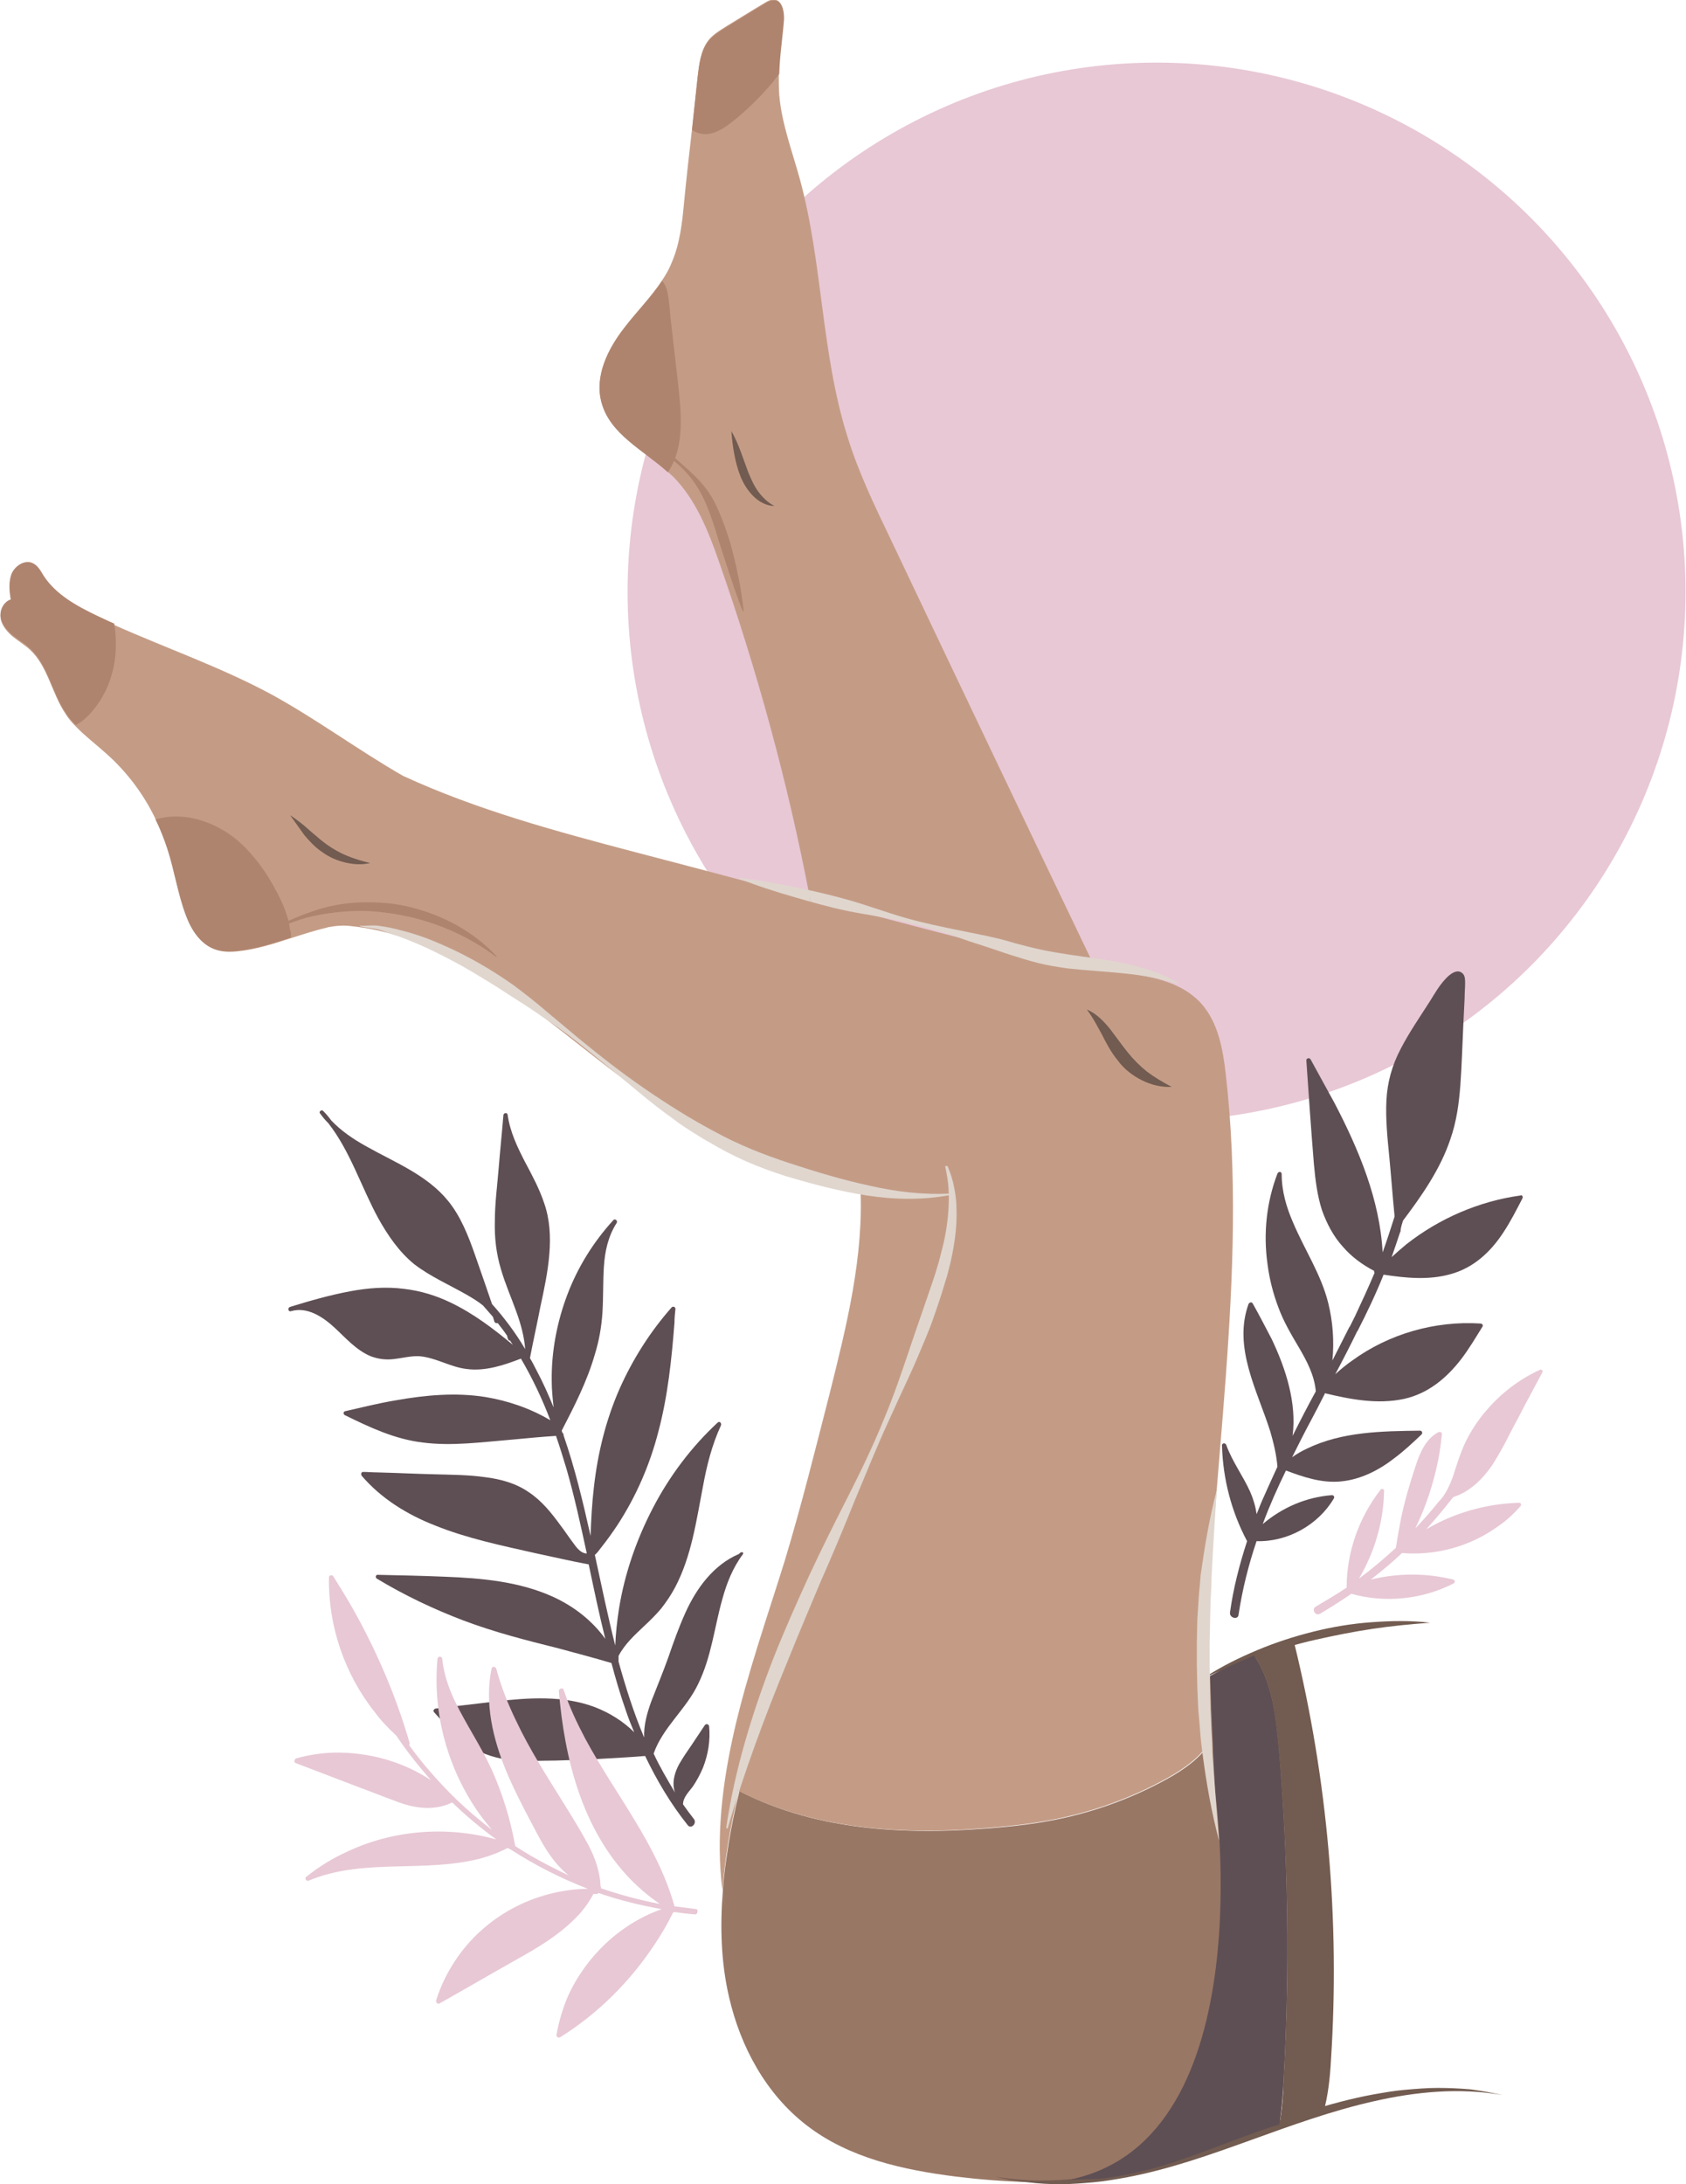 <svg xmlns="http://www.w3.org/2000/svg" xmlns:xlink="http://www.w3.org/1999/xlink" x="0px" y="0px" viewBox="0 0 355.7 460.6" style="enable-background:new 0 0 355.7 460.6;" xml:space="preserve"><style type="text/css">	.st0{fill:#E8C8D5;}	.st1{fill:#C49C86;}	.st2{fill:#997765;}	.st3{fill:#E0D6CE;}	.st4{fill:#725B50;}	.st5{fill:#5E4F54;}	.st6{fill:#AF846E;}</style><g id="BACKGROUND"></g><g id="OBJECTS">	<circle class="st0" cx="244" cy="124.8" r="111.6"></circle>	<g>		<path class="st1" d="M197.5,272.4c-11.7,35.9-32.8,68.7-41.6,105.2c-0.9,3.7-1.7,7.5-2.3,11.2c-0.5,3.2-0.9,6.5-1.2,9.8   c-1.4-11.2,0-22.6,2.5-33.6c2.8-12.2,7-24.1,10.7-36c3.5-11.6,6.4-23.3,9.4-35c3.6-14.4,7.3-29.1,6.5-43.9   c0.4,0.1,0.7,0.2,1.1,0.2c6.2,1.2,12.6,1.9,18.8,0.8C201.7,258.3,199.8,265.5,197.5,272.4z"></path>		<path class="st1" d="M230.9,203.8c-8.9-1.3-17.6-3.6-26.2-5.9c-11.3-3-22.6-6-33.9-8.9c-4.6-24-11.1-47.7-19.2-70.8   c-2.2-6.3-4.8-12.8-9.5-17.6c-0.4-0.4-0.8-0.7-1.2-1.1c-5.2-4.7-12.2-8-14-14.7c-1.5-5.5,1.3-11.2,4.8-15.7c2.6-3.4,5.7-6.5,8-10   c0.8-1.2,1.5-2.4,2-3.7c1.7-3.9,2.2-8.2,2.6-12.5c0.5-5.2,1.1-10.5,1.7-15.7c0.4-3.7,0.8-7.5,1.2-11.2c0.3-2.5,0.6-5.2,2.1-7.3   c1-1.4,2.6-2.3,4-3.2c2.8-1.7,5.5-3.4,8.2-5c0.5-0.3,1.1-0.6,1.7-0.6c1.8,0,2.2,2.4,2.1,4.2c-0.3,3.8-0.9,7.6-1,11.4   c0,1.5,0,3,0.1,4.5c0.5,6,2.7,11.8,4.3,17.6c4.9,17.8,4.5,36.8,10.1,54.5c2.3,7.5,5.7,14.5,9.1,21.6   C202.2,143.8,216.5,173.8,230.9,203.8z"></path>		<path class="st1" d="M201.4,251.1c0-0.7-0.1-1.4-0.2-2.1"></path>		<path class="st2" d="M270.8,438.8c-0.2,3.1-0.4,6.1-0.9,9.2c-0.4,0.1-0.8,0.3-1.3,0.4c-9.2,3-18,7.1-27.4,9.4   c-3.1,0.8-6.2,1.3-9.3,1.7h0c-10,1.2-20.2,0.7-30.2-0.5c-11.1-1.4-22.6-3.9-31.5-10.8c-8.6-6.6-14-16.6-16.4-27.1   c-1.7-7.3-1.9-14.9-1.3-22.4c0,0,0,0,0,0c0.2-3.3,0.7-6.5,1.2-9.8c0.6-3.8,1.4-7.5,2.3-11.2c16.8,8.7,36.7,9.4,55.6,7.6   c3.2-0.3,6.5-0.7,9.7-1.3c8.3-1.5,16.4-4.3,23.9-8.3c3.4-1.8,6.7-3.9,9.1-6.8c-0.1-4.9-0.1-9.8-0.1-14.7c0.4-0.2,0.8-0.4,1.2-0.7   c3-1.6,6.1-3,9.3-4.3c3.8,5.7,4.6,12.9,5.2,19.7C271.8,392.1,272.1,415.5,270.8,438.8z"></path>		<path class="st1" d="M203.7,250.6c-0.8,0.2-1.6,0.4-2.3,0.5"></path>		<path class="st1" d="M254.2,368.8c-2.4,2.9-5.7,5-9.1,6.8c-7.5,4-15.6,6.8-23.9,8.3c-3.2,0.6-6.5,1-9.7,1.3   c-18.9,1.9-38.8,1.1-55.6-7.5c8.8-36.5,29.9-69.3,41.6-105.2c2.2-6.9,4.2-14.1,3.8-21.3c-6.2,1.1-12.6,0.4-18.8-0.8   c-0.4-0.1-0.7-0.1-1.1-0.2c-14.8-3-28.9-8.7-41.5-16.8c-11.9-7.7-22.3-17.4-34-25.2c-6.3-4.2-13.1-7.9-20.2-10.3   c-3.8-1.3-7.7-2.2-11.6-2.6c-1.6-0.2-3.1-0.1-4.7,0.2c0,0,0,0,0,0c-0.2,0-0.3,0.1-0.4,0.1c-2.5,0.6-5,1.4-7.5,2.2   c-3.7,1.2-7.4,2.4-11.2,2.8c-1.7,0.2-3.4,0.2-5-0.4c-3-1.1-4.9-4.1-6-7.1c-1.7-4.5-2.4-9.4-3.9-14c-0.7-2.1-1.5-4.2-2.5-6.2   c-2.5-5.3-6.1-10.1-10.5-14c-2.1-1.9-4.5-3.7-6.4-5.7c-0.8-0.8-1.6-1.7-2.2-2.7c-2.9-4.3-3.7-10-7.5-13.5c-1.2-1.1-2.6-1.9-3.9-3   c-1.2-1.1-2.3-2.5-2.3-4.1c0-1.4,0.9-2.8,2.2-3.2c-0.3-1.8-0.5-3.6,0.1-5.3c0.7-1.8,2.9-3.2,4.6-2.3c1,0.5,1.6,1.6,2.2,2.6   c2.6,4,7,6.4,11.4,8.5c1.1,0.5,2.3,1.1,3.5,1.6c11,4.9,22.5,8.9,33.1,14.6c9.5,5.2,18.4,11.8,27.8,17.2   c15.6,7.2,32.3,11.7,49,16.1c12.3,3.2,24.7,6.5,37,9.8c11.3,3,22.6,6,33.9,8.9c8.7,2.3,17.4,4.6,26.2,5.9c0.5,0.1,1,0.2,1.5,0.2   c7.5,1,15.9,1.6,20.9,7.2c3.5,4,4.5,9.5,5.1,14.8c4.9,42.5-3.5,85.3-4.2,128C254.1,359,254.1,363.9,254.2,368.8z"></path>		<path class="st3" d="M199.9,245.9c0.6,1.4,1.1,2.9,1.4,4.5c0.3,1.5,0.5,3.1,0.5,4.7c0.1,3.2-0.3,6.3-0.9,9.4   c-0.3,1.5-0.7,3.1-1.1,4.6c-0.5,1.5-0.9,3-1.4,4.5c-0.5,1.5-1,3-1.5,4.4c-0.5,1.5-1.1,2.9-1.7,4.4c-1.2,2.9-2.4,5.7-3.7,8.5   c-1.3,2.8-2.6,5.6-3.9,8.5c-2.6,5.6-4.9,11.4-7.3,17.1c-2.3,5.7-4.7,11.5-7.2,17.1c-2.4,5.7-4.8,11.4-7.1,17.1   c-4.7,11.4-9,23-12.5,34.9l-0.3-0.1c1.8-12.3,5.5-24.3,10-35.9c2.3-5.8,4.8-11.4,7.4-17.1c2.6-5.6,5.4-11.2,8.2-16.7   c2.8-5.5,5.5-11.1,7.8-16.8c1.2-2.9,2.3-5.8,3.3-8.7c1-2.9,2-5.8,3-8.8l3-8.7c1-2.9,2-5.8,2.7-8.8c0.8-2.9,1.3-5.9,1.5-9   c0.1-1.5,0.1-3,0-4.6c-0.1-1.5-0.4-3-0.7-4.5L199.9,245.9z"></path>		<path class="st3" d="M75.9,195.2c1.5,0.1,3-0.2,4.4,0.1c1.5,0.2,2.9,0.5,4.3,0.9c2.9,0.7,5.7,1.7,8.4,2.9   c5.4,2.3,10.6,5.3,15.4,8.7c2.4,1.8,4.7,3.6,6.9,5.5l6.7,5.6c4.5,3.7,9.1,7.3,13.9,10.6c4.8,3.3,9.7,6.4,14.8,9.1   c5.1,2.8,10.4,4.9,15.9,6.7c5.5,1.8,11.1,3.5,16.7,4.7c5.6,1.3,11.4,2,17.2,1.7l0,0.3c-5.8,1.1-11.8,1-17.6,0.1   c-5.9-0.9-11.5-2.4-17.2-4.1c-2.8-0.9-5.6-1.9-8.3-3.1c-2.7-1.2-5.4-2.6-7.9-4.1c-1.3-0.7-2.5-1.5-3.8-2.3   c-1.2-0.8-2.5-1.6-3.6-2.5c-2.4-1.7-4.7-3.5-7-5.4c-4.5-3.7-9-7.5-13.6-11.1c-2.3-1.8-4.7-3.5-7.1-5.1c-2.4-1.7-4.8-3.2-7.3-4.8   c-2.4-1.6-4.9-3.1-7.4-4.6c-2.5-1.5-5-2.8-7.6-4.1c-2.6-1.3-5.2-2.4-7.9-3.4c-1.4-0.4-2.7-1-4.1-1.4c-1.4-0.4-2.8-0.4-4.2-0.8   L75.9,195.2z"></path>		<path class="st4" d="M229.3,212.9c2,0.8,3.6,2.5,4.9,4.1c1.3,1.7,2.5,3.4,3.7,4.9c1.2,1.5,2.6,2.9,4.1,4.1   c1.6,1.2,3.3,2.2,5.2,3.2c-2.2,0.1-4.3-0.4-6.3-1.4c-2-1-3.8-2.4-5.1-4.2c-1.4-1.7-2.4-3.6-3.3-5.4   C231.5,216.4,230.6,214.6,229.3,212.9z"></path>		<path class="st3" d="M156,185.1c4,0.5,7.9,1.2,11.8,2c3.9,0.8,7.8,1.7,11.6,2.8c3.8,1.1,7.6,2.5,11.4,3.6   c3.8,1.1,7.7,1.9,11.6,2.7c3.9,0.8,7.9,1.5,11.7,2.7c1.9,0.5,3.8,1,5.7,1.4c1.9,0.4,3.8,0.7,5.7,1c3.9,0.6,7.8,1,11.8,1.9   c3.9,0.8,7.9,2,11.3,4.1l-0.1,0.2c-7.6-2.5-15.4-2.4-23.4-3.3c-2-0.3-4-0.6-6-1.1c-2-0.5-3.9-1.1-5.8-1.7   c-1.9-0.6-3.8-1.3-5.7-1.9c-1.9-0.6-3.8-1.2-5.6-1.9c-3.8-1.3-7.6-2.4-11.5-3.3c-3.9-0.9-7.8-1.4-11.7-2.2   c-3.9-0.8-7.7-1.9-11.5-3c-3.8-1.1-7.6-2.3-11.3-3.8L156,185.1z"></path>		<path class="st1" d="M155.9,377.6c-0.3-0.1-0.5-0.3-0.7-0.4"></path>		<path class="st1" d="M153,402.3c-0.2-1.2-0.4-2.4-0.5-3.6"></path>		<path class="st1" d="M181.5,250.1c0-0.5-0.1-0.9-0.1-1.4"></path>		<path class="st1" d="M171,190.3c-0.1-0.4-0.2-0.8-0.2-1.2"></path>		<path class="st1" d="M231.8,205.8c-0.3-0.7-0.6-1.3-0.9-2"></path>		<path class="st4" d="M61.2,171.9c1.5,1,2.8,2,4.1,3.2c1.3,1.1,2.5,2.2,3.8,3.1c1.3,0.9,2.7,1.7,4.2,2.3c1.5,0.6,3.1,1.1,4.8,1.5   c-1.7,0.4-3.5,0.3-5.2-0.1c-1.7-0.4-3.4-1.1-4.9-2.2c-1.5-1-2.7-2.3-3.8-3.6C63.2,174.7,62.2,173.3,61.2,171.9z"></path>		<path class="st4" d="M154.3,90.9c1.6,2.8,2.5,5.9,3.6,8.8c0.6,1.4,1.2,2.8,2.1,4c0.9,1.2,2,2.3,3.4,3c-1.7,0-3.3-0.9-4.5-2.1   c-1.2-1.2-2.1-2.7-2.7-4.2c-0.6-1.5-1-3.1-1.3-4.7C154.6,94.1,154.4,92.5,154.3,90.9z"></path>		<path class="st4" d="M254.2,353.7c3.5-2.3,7.2-4.1,11-5.7c3.8-1.6,7.8-2.9,11.8-3.9c4-1,8.1-1.7,12.3-2c4.1-0.3,8.3-0.4,12.4,0.1   c-4.1,0.3-8.2,0.7-12.2,1.3c-4,0.6-8,1.4-12,2.3c-4,0.9-7.9,2.1-11.7,3.4C261.8,350.6,258,352.1,254.2,353.7z"></path>		<path class="st4" d="M210,459c9,1.6,18.3,0.7,27.1-1.2c8.9-2,17.5-5.1,26.1-8.2c8.6-3.1,17.3-6.2,26.4-7.9c2.3-0.4,4.5-0.8,6.8-1   c2.3-0.2,4.6-0.4,6.9-0.4c2.3,0,4.6,0.1,6.9,0.3c2.3,0.3,4.5,0.7,6.8,1.2c-9.1-1.6-18.3-0.7-27.1,1.3c-8.9,2-17.4,5.1-26,8.2   c-8.6,3.1-17.3,6.2-26.4,7.9c-2.3,0.4-4.5,0.8-6.8,1c-2.3,0.2-4.6,0.4-6.9,0.4c-2.3,0-4.6-0.1-6.9-0.4   C214.4,460,212.2,459.6,210,459z"></path>		<path class="st5" d="M270.8,438.8c-0.2,3.1-0.4,6.1-0.9,9.2c-0.4,0.1-0.8,0.3-1.3,0.4c-9.2,3-18,7.1-27.4,9.4   c-3.1,0.8-6.2,1.3-9.3,1.7h0c-3.7,0.1-6,0.1-6,0.1c41-8.7,30.4-82.3,30.4-82.3l-1-23.9c3-1.6,6.1-3,9.3-4.3   c3.8,5.7,4.6,12.9,5.2,19.7C271.8,392.1,272.1,415.5,270.8,438.8z"></path>		<path class="st4" d="M280.8,434.4c-0.2,3.7-0.6,7.5-1.6,11.1h0c-3.1,0.7-6.3,1.6-9.3,2.5c0.6-3,0.8-6.1,0.9-9.2   c1.3-23.3,1-46.7-1-70c-0.6-6.8-1.4-14-5.2-19.7c2.7-1.1,5.5-2,8.4-2.8h0l0.1,0.4C280.1,375.3,282.7,405,280.8,434.4z"></path>		<path class="st3" d="M256.7,314.2c-0.4,6.2-0.8,12.4-1.1,18.6c0,1.6-0.1,3.1-0.2,4.6l-0.1,4.6l-0.1,4.6l0,4.6l0.1,4.6l0.1,4.6   l0.2,4.6c0.1,1.5,0.2,3.1,0.2,4.6c0.4,6.2,0.9,12.4,1.4,18.6c-1.6-6-2.7-12.2-3.5-18.4c-0.2-1.6-0.4-3.1-0.5-4.7l-0.4-4.7   l-0.2-4.7l-0.1-4.7l0-4.7l0.1-4.7l0.3-4.7c0.1-1.6,0.3-3.1,0.4-4.7C254.1,326.5,255.1,320.3,256.7,314.2z"></path>		<path class="st6" d="M37.7,177.2c0.8,3.4,1.5,6.8,2.8,9.9c1.2,3.1,3.2,5.9,5.9,7.7c1.3,0.9,2.8,1.6,4.5,1.8c1.6,0.2,3.4,0,5-0.5   c3.3-1,6.3-2.7,9.7-3.8c3.3-1.2,6.9-1.9,10.4-2c3.5-0.1,7.1,0.1,10.6,1c6.9,1.7,13.4,5.2,18.2,10.4l-0.1,0.1   c-5.6-4.2-11.9-7-18.5-8.5c-3.3-0.7-6.7-1.2-10.1-1.2c-3.4,0-6.8,0.4-10.1,1.1c-1.7,0.4-3.3,0.9-4.9,1.5c-1.6,0.6-3.2,1.3-4.9,1.9   c-1.7,0.6-3.4,1-5.3,1c-1.8,0-3.7-0.5-5.3-1.5c-3.2-1.9-5.4-5.2-6.5-8.6c-1.1-3.4-1.4-7-1.5-10.4L37.7,177.2z"></path>		<path class="st6" d="M129.5,80.4c-0.2,2.4,0.8,4.6,2.1,6.4c1.4,1.8,3.2,3.2,5.1,4.8c1.9,1.5,3.6,3.2,5.5,4.8   c1.8,1.6,3.7,3.2,5.4,5c0.8,0.9,1.6,1.9,2.3,3c0.7,1.1,1.2,2.2,1.7,3.3c1,2.3,1.8,4.6,2.5,6.9c1.3,4.7,2.3,9.5,2.8,14.3l-0.2,0   c-1.8-4.5-3.2-9.2-4.7-13.7c-0.7-2.3-1.4-4.6-2.2-6.8c-0.8-2.2-1.8-4.4-3.1-6.3c-1.3-2-3-3.7-4.9-5.2c-1.9-1.5-4-2.6-6.1-4   c-2-1.4-4-3-5.4-5.2c-0.7-1.1-1.2-2.3-1.4-3.6c-0.2-1.3-0.1-2.6,0.3-3.7L129.5,80.4z"></path>		<path class="st6" d="M61.4,197.7c-3.7,1.2-7.4,2.4-11.2,2.8c-1.7,0.2-3.4,0.2-5-0.4c-3-1.1-4.9-4.1-6-7.1c-1.7-4.5-2.4-9.4-3.9-14   c-0.7-2.1-1.5-4.2-2.5-6.2c6.5-1.9,13.5,0.8,18.3,5.3c2.5,2.4,4.6,5.2,6.3,8.2c1.7,3,3.4,6.3,3.8,9.8   C61.4,196.5,61.4,197.1,61.4,197.7z"></path>		<path class="st6" d="M140.9,99.6c-5.2-4.7-12.2-8-14-14.7c-1.5-5.5,1.3-11.2,4.8-15.7c2.6-3.4,5.7-6.5,8-10   c0.5,0.6,0.9,1.4,1.1,2.3c0.4,1.9,0.5,3.9,0.7,5.8c0.5,4.4,1,8.7,1.5,13.1C143.7,86.7,144.6,94.2,140.9,99.6z"></path>		<path class="st6" d="M165.4,4.2c-0.3,3.8-0.9,7.6-1,11.4c-0.5,0.6-1,1.2-1.5,1.9c-2.2,2.6-4.6,5-7.2,7.2c-2.3,1.9-5.5,4.6-8.8,3.2   c-0.3-0.1-0.6-0.3-0.9-0.5c0.4-3.7,0.8-7.5,1.2-11.2c0.3-2.5,0.6-5.2,2.1-7.3c1-1.4,2.6-2.3,4-3.2c2.8-1.7,5.5-3.4,8.2-5   c0.5-0.3,1.1-0.6,1.7-0.6C165,0,165.5,2.4,165.4,4.2z"></path>		<path class="st6" d="M24.2,139.4c-0.5,3.4-1.8,6.7-3.8,9.4c-1.1,1.5-2.6,3.2-4.4,4.1c-0.8-0.8-1.6-1.7-2.2-2.7   c-2.9-4.3-3.7-10-7.5-13.5c-1.2-1.1-2.6-1.9-3.9-3c-1.2-1.1-2.3-2.5-2.3-4.1c0-1.4,0.9-2.8,2.2-3.2c-0.3-1.8-0.5-3.6,0.1-5.3   c0.7-1.8,2.9-3.2,4.6-2.3c1,0.5,1.6,1.6,2.2,2.6c2.6,4,7,6.4,11.4,8.5c1.1,0.5,2.3,1.1,3.5,1.6C24.5,134,24.6,136.7,24.2,139.4z"></path>	</g>	<g>		<path class="st5" d="M312.3,279.1c-9.6-0.6-19.3,2.2-27,7.8c-1.3,0.9-2.5,1.9-3.6,2.9c1.6-3,3.2-6.1,4.7-9.2l-1.7-0.8   c-1.2,2.4-2.4,4.7-3.6,7.1c0.4-4.1,0.1-8.2-0.9-12.2c-1.5-6-5-11.2-7.4-16.9c-1.4-3.2-2.4-6.6-2.4-10.2c0-0.6-0.7-0.6-0.9-0.1   c-2.3,6-3,12.6-2.1,19c0.4,3.2,1.2,6.3,2.3,9.2c1.1,3,2.7,5.7,4.3,8.4c1.7,2.9,3.3,5.9,3.6,9.3c-1.7,3.1-3.3,6.2-4.9,9.4   c0.9-6.9-1.4-14.1-4.4-20.4c-1.3-2.5-2.6-5-4-7.5c-0.2-0.4-0.7-0.3-0.9,0.1c-3.3,9.2,1.9,18.3,4.6,26.9c0.7,2.4,1.3,4.9,1.5,7.4   c-1.1,2.4-2.2,4.8-3.3,7.3c-0.4,0.9-0.7,1.8-1.1,2.7c-0.2-1.6-0.7-3.2-1.3-4.6c-1.5-3.4-3.8-6.4-5.1-10c-0.2-0.5-0.9-0.4-0.9,0.1   c0.2,7.1,2,14,5.3,20.2c-1.6,4.9-2.9,9.9-3.6,15c-0.2,1.2,1.7,1.7,1.8,0.5c0.8-5.3,2.1-10.5,3.8-15.5c6.5,0.2,13-3.4,16.3-9   c0.2-0.3,0-0.7-0.4-0.7c-5.4,0.4-10.5,2.6-14.6,6.1c1.4-3.8,3.1-7.6,4.9-11.3c3.7,1.4,7.6,2.7,11.6,2.3c4.2-0.4,8.1-2.4,11.4-5   c2-1.5,3.8-3.2,5.6-4.9c0.3-0.3,0.1-0.8-0.3-0.8c-8.1,0.1-16.5,0.2-23.9,3.8c-1.1,0.5-2.1,1.1-3.1,1.8c1.3-2.6,2.6-5.2,4-7.8   c0.9-1.7,1.8-3.4,2.7-5.2c0.1-0.2,0.2-0.3,0.2-0.5c5.4,1.3,11.1,2.4,16.7,1.2c5-1.1,8.9-4.3,12-8.3c1.7-2.2,3.1-4.6,4.6-7   C312.9,279.4,312.7,279.1,312.3,279.1z"></path>		<path class="st5" d="M321.2,252.7c-1.3,2.5-2.5,4.9-4.1,7.3c-2.7,4.1-6.3,7.4-11.1,8.7c-4.6,1.3-9.5,0.8-14.1,0.1   c-1.6,4-3.5,8-5.5,11.9l-1.7-0.8c0.4-0.8,0.8-1.6,1.2-2.4c1.4-3,2.8-6,4.1-9.1c-0.1-0.1-0.1-0.2-0.1-0.4c-2.5-1.3-4.8-3-6.6-5.1   c-2-2.2-3.4-4.9-4.4-7.7c-1-3.1-1.4-6.4-1.7-9.7c-0.6-7.3-1.1-14.6-1.6-21.9c0-0.5,0.7-0.6,0.9-0.2c1.7,3.1,3.4,6.2,5.1,9.3   c5.1,9.8,9.5,20.3,10.1,31.4c0.9-2.5,1.7-5,2.5-7.5c0-0.1,0-0.2,0-0.3c-0.4-4.1-0.7-8.2-1.1-12.4c-0.4-4-0.8-8-0.6-11.9   c0.2-3.8,1.2-7.4,3-10.8c1.8-3.5,4.1-6.8,6.2-10.1c1-1.6,1.9-3.2,3.2-4.6c0.8-0.9,2.5-2.4,3.7-1.2c0.5,0.5,0.5,1.3,0.5,2   c0,1-0.1,2-0.1,3.1c-0.1,2.1-0.2,4.2-0.3,6.2c-0.2,4.1-0.3,8.1-0.6,12.2c-0.3,3.9-0.8,7.7-2.1,11.4c-2.1,6.3-6,11.9-10,17.2   c-0.2,0.6-0.4,1.3-0.5,1.9c0,0,0,0,0,0.1c0,0.2,0,0.3-0.1,0.4c-0.6,1.8-1.2,3.6-1.8,5.3c1-0.9,2-1.8,3.1-2.7   c7-5.5,15.4-9.1,24.1-10.3C321,251.9,321.4,252.3,321.2,252.7z"></path>	</g>	<path class="st0" d="M325.4,289.4c-1.3,2.4-2.6,4.9-3.9,7.3c-1.1,2.2-2.3,4.3-3.4,6.5c-1,2-2.1,3.9-3.3,5.8c-2,2.9-4.7,5.6-8.2,6.7  c-1.8,2.3-3.7,4.6-5.7,6.8c5.9-3.5,12.7-5.4,19.6-5.6c0.4,0,0.5,0.5,0.3,0.7c-1.4,1.6-3,3.1-4.8,4.3c-5.8,4.2-13.1,6.2-20.2,5.6  c-2.1,2-4.3,3.8-6.6,5.6c5.7-1.4,11.7-1.4,17.4,0c0.4,0.1,0.4,0.6,0.1,0.8c-6.6,3.4-14.5,4.2-21.6,2.2c-2.2,1.5-4.4,2.9-6.6,4.2  c-1,0.6-1.9-1-0.9-1.5c2.2-1.3,4.4-2.6,6.5-4c0-7.5,2.6-14.8,7.2-20.7c0.2-0.3,0.8,0,0.7,0.3c-0.1,6.5-2,12.9-5.3,18.5  c2.7-2,5.3-4.2,7.8-6.5c0.3-2.1,0.7-4.2,1.1-6.3c0.8-3.8,1.9-7.5,3.1-11.1c0.9-2.7,2.1-5.6,4.8-7c0.3-0.1,0.7,0,0.7,0.4  c-0.2,1.9-0.4,3.7-0.8,5.6c-1,4.9-2.6,9.8-4.8,14.3c1.7-1.8,3.4-3.7,4.9-5.6c0-0.1,0-0.1,0.1-0.1c0.2-0.2,0.4-0.4,0.5-0.6  c0.1-0.1,0.1-0.1,0.2-0.2c1.4-1.9,2.2-4.2,2.9-6.5c0.7-2.2,1.5-4.4,2.6-6.4c1.1-2,2.4-3.9,3.9-5.6c3-3.5,6.8-6.4,10.9-8.3  C325.2,288.6,325.6,289,325.4,289.4z"></path>	<path class="st5" d="M156.7,327.8c-2.1,2.8-3.4,6.1-4.3,9.4c-1.7,6-2.3,12.2-5.1,17.9c-2.5,5.3-7.5,9.2-9.4,14.7  c1.3,2.8,2.9,5.5,4.5,8.2c-0.7-2-0.1-4.2,0.9-6c0.8-1.4,1.7-2.7,2.6-4c0.9-1.4,1.9-2.8,2.8-4.2c0.3-0.4,0.8-0.2,0.9,0.2  c0.3,3-0.2,6-1.3,8.8c-0.6,1.4-1.3,2.7-2.1,3.9c-0.8,1.1-2.1,2.3-2.1,3.8c0,0,0,0,0,0c0.7,1,1.5,2.1,2.3,3.1  c0.7,0.9-0.6,2.2-1.3,1.3c-3.6-4.5-6.5-9.4-9-14.6c-3.7,0.3-7.4,0.5-11.2,0.7c-3.4,0.1-6.8,0.3-10.2,0.3c-3.1,0.1-6.2,0.1-9.2-0.5  c-2.9-0.6-5.5-1.8-7.8-3.6c-2.3-1.8-4.2-4-6.1-6.1c-0.3-0.3-0.1-0.7,0.3-0.8c4.2-0.5,8.5-1,12.7-1.5c6.9-0.8,14.3-1.3,20.9,1.2  c3.1,1.2,6,3,8.3,5.3c-0.6-1.4-1.2-2.9-1.7-4.4c-1.2-3.4-2.2-6.8-3.1-10.2c-3.7-1.1-7.5-2.1-11.2-3.1c-6.8-1.7-13.5-3.4-20.1-5.9  c-6.3-2.4-12.4-5.3-18.2-8.8c-0.4-0.2-0.2-0.9,0.2-0.8c4.7,0.1,9.4,0.2,14.2,0.4c7.7,0.3,15.6,1,22.7,4.2c4.4,2,8.3,5,11.1,8.9  c-1.3-5.2-2.4-10.5-3.5-15.7c-3.8-0.7-7.6-1.6-11.4-2.4c-7.1-1.6-14.3-3.1-21-5.8c-5.9-2.3-11.4-5.7-15.5-10.5  c-0.2-0.3-0.1-0.8,0.3-0.8c1,0,2,0.1,3,0.1c4,0.1,8,0.3,12.1,0.4c3.5,0.1,7.1,0.1,10.6,0.6c3.3,0.4,6.6,1.3,9.3,3.2  c2.7,1.8,4.7,4.3,6.6,6.9c1,1.3,1.9,2.7,2.9,4c0.7,1,1.6,2,2.7,2c-1.3-6-2.6-12-4.3-17.9c-0.7-2.3-1.4-4.6-2.2-6.9  c-3.1,0.2-6.3,0.5-9.4,0.8c-6.2,0.5-12.5,1.4-18.7,0.6c-5.9-0.7-11.2-3.2-16.5-5.8c-0.3-0.2-0.3-0.7,0.1-0.8  c3.5-0.8,7.1-1.7,10.7-2.3c6.2-1.1,12.6-1.7,18.9-0.7c4.8,0.8,9.5,2.4,13.7,4.9c-1.7-4.5-3.8-8.9-6.2-13c-3.6,1.4-7.5,2.7-11.4,2.2  c-3.5-0.4-6.5-2.4-10-2.7c-1.8-0.1-3.6,0.4-5.4,0.6c-1.7,0.2-3.3,0-4.9-0.6c-3.1-1.3-5.3-3.9-7.7-6.1c-2.4-2.2-5.7-4.4-9.1-3.4  c-0.6,0.2-0.8-0.7-0.2-0.9c4.2-1.3,8.4-2.5,12.7-3.3c3.7-0.7,7.6-1,11.4-0.5c3.4,0.4,6.7,1.4,9.8,2.9c4.8,2.3,9,5.5,13.1,8.9  c-0.2-0.3-0.4-0.6-0.6-0.9c-0.2,0-0.4-0.1-0.4-0.3c-0.1-0.2-0.2-0.5-0.2-0.7c-0.6-0.9-1.3-1.8-2-2.7c-0.2,0.1-0.6,0-0.7-0.3  c-0.1-0.3-0.2-0.7-0.3-1c-0.7-0.8-1.4-1.6-2.1-2.4c-1.1-0.9-2.3-1.6-3.5-2.3c-3.7-2.1-7.6-3.8-11-6.4c-3.2-2.6-5.6-6.1-7.6-9.7  c-3.6-6.6-5.9-14.1-10.5-20c-0.6-0.6-1.2-1.3-1.7-2c0,0,0,0,0,0c0,0,0-0.1-0.1-0.1c-0.3-0.4,0.4-0.9,0.7-0.5c0.6,0.6,1.2,1.3,1.7,2  c2.1,2.2,4.6,3.9,7.3,5.4c6,3.4,12.8,6,17.3,11.5c2.7,3.3,4.3,7.4,5.7,11.4c1.2,3.4,2.4,6.9,3.6,10.4c2.6,2.9,5,6.1,7,9.5  c-0.2-2.6-0.9-5.2-1.8-7.7c-1.1-3.1-2.4-6-3.3-9.1c-1-3.3-1.4-6.7-1.3-10.2c0-3.7,0.5-7.4,0.8-11.1c0.3-3.7,0.7-7.5,1-11.2  c0-0.5,0.8-0.7,0.9-0.1c0.5,3.6,2.1,6.9,3.7,10c1.5,2.8,3,5.6,4,8.6c1.2,3.4,1.4,7.1,1.1,10.7c-0.3,3.8-1.1,7.5-1.9,11.2  c-0.7,3.6-1.5,7.2-2.2,10.8c0.5,0.8,0.9,1.6,1.3,2.4c1.4,2.6,2.6,5.3,3.7,8c-0.2-1.8-0.4-3.7-0.4-5.5c-0.1-6.2,1.1-12.5,3.3-18.3  c2.2-5.8,5.5-11.1,9.7-15.7c0.3-0.4,1,0.1,0.7,0.6c-1.8,2.8-2.5,6-2.7,9.3c-0.2,3.2-0.1,6.4-0.3,9.6c-0.2,3-0.7,5.9-1.6,8.8  c-1.6,5.6-4.3,10.9-7,16.1c0.1,0.2,0.1,0.4,0.2,0.5c0.2,0.1,0.2,0.3,0.2,0.5c2.4,6.9,4.1,14.1,5.7,21.2c0.1-3.4,0.3-6.9,0.7-10.3  c0.8-7.1,2.5-14.1,5.4-20.7c2.8-6.3,6.5-12.1,11-17.2c0.3-0.3,0.8-0.1,0.8,0.3c-0.1,1-0.2,1.9-0.2,2.9c-0.6,7.7-1.4,15.5-3.4,23  c-1.8,7-4.7,13.7-8.7,19.8c-1,1.5-2,2.9-3.1,4.3c-0.5,0.6-1,1.4-1.6,1.9c0.7,3.2,1.4,6.5,2.1,9.7c0.7,3.1,1.4,6.3,2.2,9.4  c0.1-2.6,0.4-5.2,0.8-7.8c1.2-7.4,3.7-14.6,7.2-21.3c3.5-6.7,8.1-12.8,13.6-17.9c0.4-0.4,0.9,0.1,0.7,0.6c-1.9,4.1-3,8.5-3.8,12.9  c-1.4,7.2-2.4,14.7-5.9,21.3c-0.8,1.5-1.8,3-2.9,4.4c-1.1,1.3-2.3,2.5-3.6,3.7c-2,1.9-4.1,3.8-5.4,6.3c0,0.4,0,0.8,0,1.2  c1.5,5.4,3.2,10.8,5.4,16c-0.1-2.6,0.6-5.1,1.5-7.6c1.2-3.1,2.5-6.2,3.6-9.3c1.1-3.2,2.2-6.3,3.6-9.4c2.3-5.1,5.9-10.1,11.3-12.4  C156.5,327,157,327.4,156.7,327.8z"></path>	<path class="st0" d="M146.6,403.7c-1.5-0.1-3-0.3-4.4-0.5c0,0.1-0.1,0.1-0.2,0.1c-1.1,2.3-2.4,4.5-3.8,6.6  c-5.2,7.9-12,14.7-20,19.7c-0.3,0.2-0.9,0-0.8-0.5c0.5-2.8,1.3-5.5,2.4-8.1c3.8-8.4,11-15.3,19.8-18.4c-4.5-0.8-9-1.9-13.3-3.4  c-0.1,0.1-0.3,0.2-0.4,0.2c-0.2,0-0.5,0-0.7,0c-1.1,2-2.4,3.8-4,5.3c-3.5,3.5-7.7,6-12,8.4c-5.5,3.1-11,6.3-16.5,9.4  c-0.4,0.2-0.8-0.3-0.7-0.6c0.9-3,2.3-5.8,4-8.4c6.2-9.4,16.8-15,28-15.2c-5.7-2.2-11.2-5-16.3-8.3c-0.1,0-0.1,0-0.2-0.1l-0.4-0.2  c-2.7,1.4-5.5,2.3-8.4,2.8c-11.1,2.1-22.9-0.4-33.6,4.1c-0.5,0.2-0.9-0.5-0.5-0.8c2.6-2.1,5.5-3.9,8.6-5.3  c9.7-4.6,21.1-5.5,31.5-2.6c-3.3-2.4-6.4-5-9.3-7.8c-2,1-4.3,1.3-6.5,1.1c-2.2-0.2-4.3-0.9-6.3-1.7c-2.2-0.8-4.4-1.7-6.6-2.5  c-4.5-1.7-9.1-3.5-13.6-5.2c-0.5-0.2-0.3-0.8,0.1-1c2.5-0.7,5.1-1.1,7.7-1.2c7.3-0.2,14.7,1.8,20.7,5.8c-2.6-3-5.1-6.1-7.3-9.4  c-1.6-1.5-3.2-3.1-4.5-4.9c-6.4-8-9.9-18.3-9.7-28.5c0-0.4,0.7-0.6,0.9-0.2c1.5,2.4,3,4.8,4.4,7.3c4.9,8.8,8.9,18.1,11.7,27.8  c0.1,0.2,0,0.4-0.1,0.5c2.8,3.9,6,7.5,9.4,10.9c0.1,0,0.3,0.2,0.3,0.3c2.5,2.4,5.1,4.6,7.8,6.7c-0.9-1.1-1.8-2.2-2.6-3.3  c-6.7-9.4-10-21.2-8.9-32.8c0.1-0.6,0.9-0.6,1,0c0.3,3.1,1.3,6,2.6,8.8c2.4,5,5.5,9.5,7.8,14.5c2.3,5.1,4,10.6,5,16.2  c1.1,0.7,2.2,1.4,3.4,2.1c2.6,1.5,5.2,2.8,7.9,4.1c-0.9-0.7-1.7-1.5-2.4-2.3c-2.4-2.7-4-6-5.7-9.2c-1.8-3.4-3.6-6.9-5.1-10.5  c-2.8-6.8-4.6-14.3-3.1-21.6c0.1-0.6,0.8-0.5,1,0c1,3.7,2.4,7.3,4.1,10.8c2.9,6.2,6.6,11.9,10.2,17.7c1.8,2.9,3.6,5.8,5.2,8.8  c1.4,2.7,2.4,5.6,2.5,8.6c0.1,0.1,0.1,0.3,0.1,0.4c4.1,1.4,8.2,2.5,12.4,3.3c-2.2-1.5-4.2-3.2-6.1-5.1  c-10.3-10.6-14-25.5-15.2-39.8c0-0.5,0.8-0.8,1-0.3c1.2,3.6,2.8,7,4.6,10.4c6.3,11.7,15.2,22.3,18.8,35.3c1.6,0.2,3.1,0.4,4.7,0.6  C147.3,402.8,147.2,403.8,146.6,403.7z"></path></g></svg>